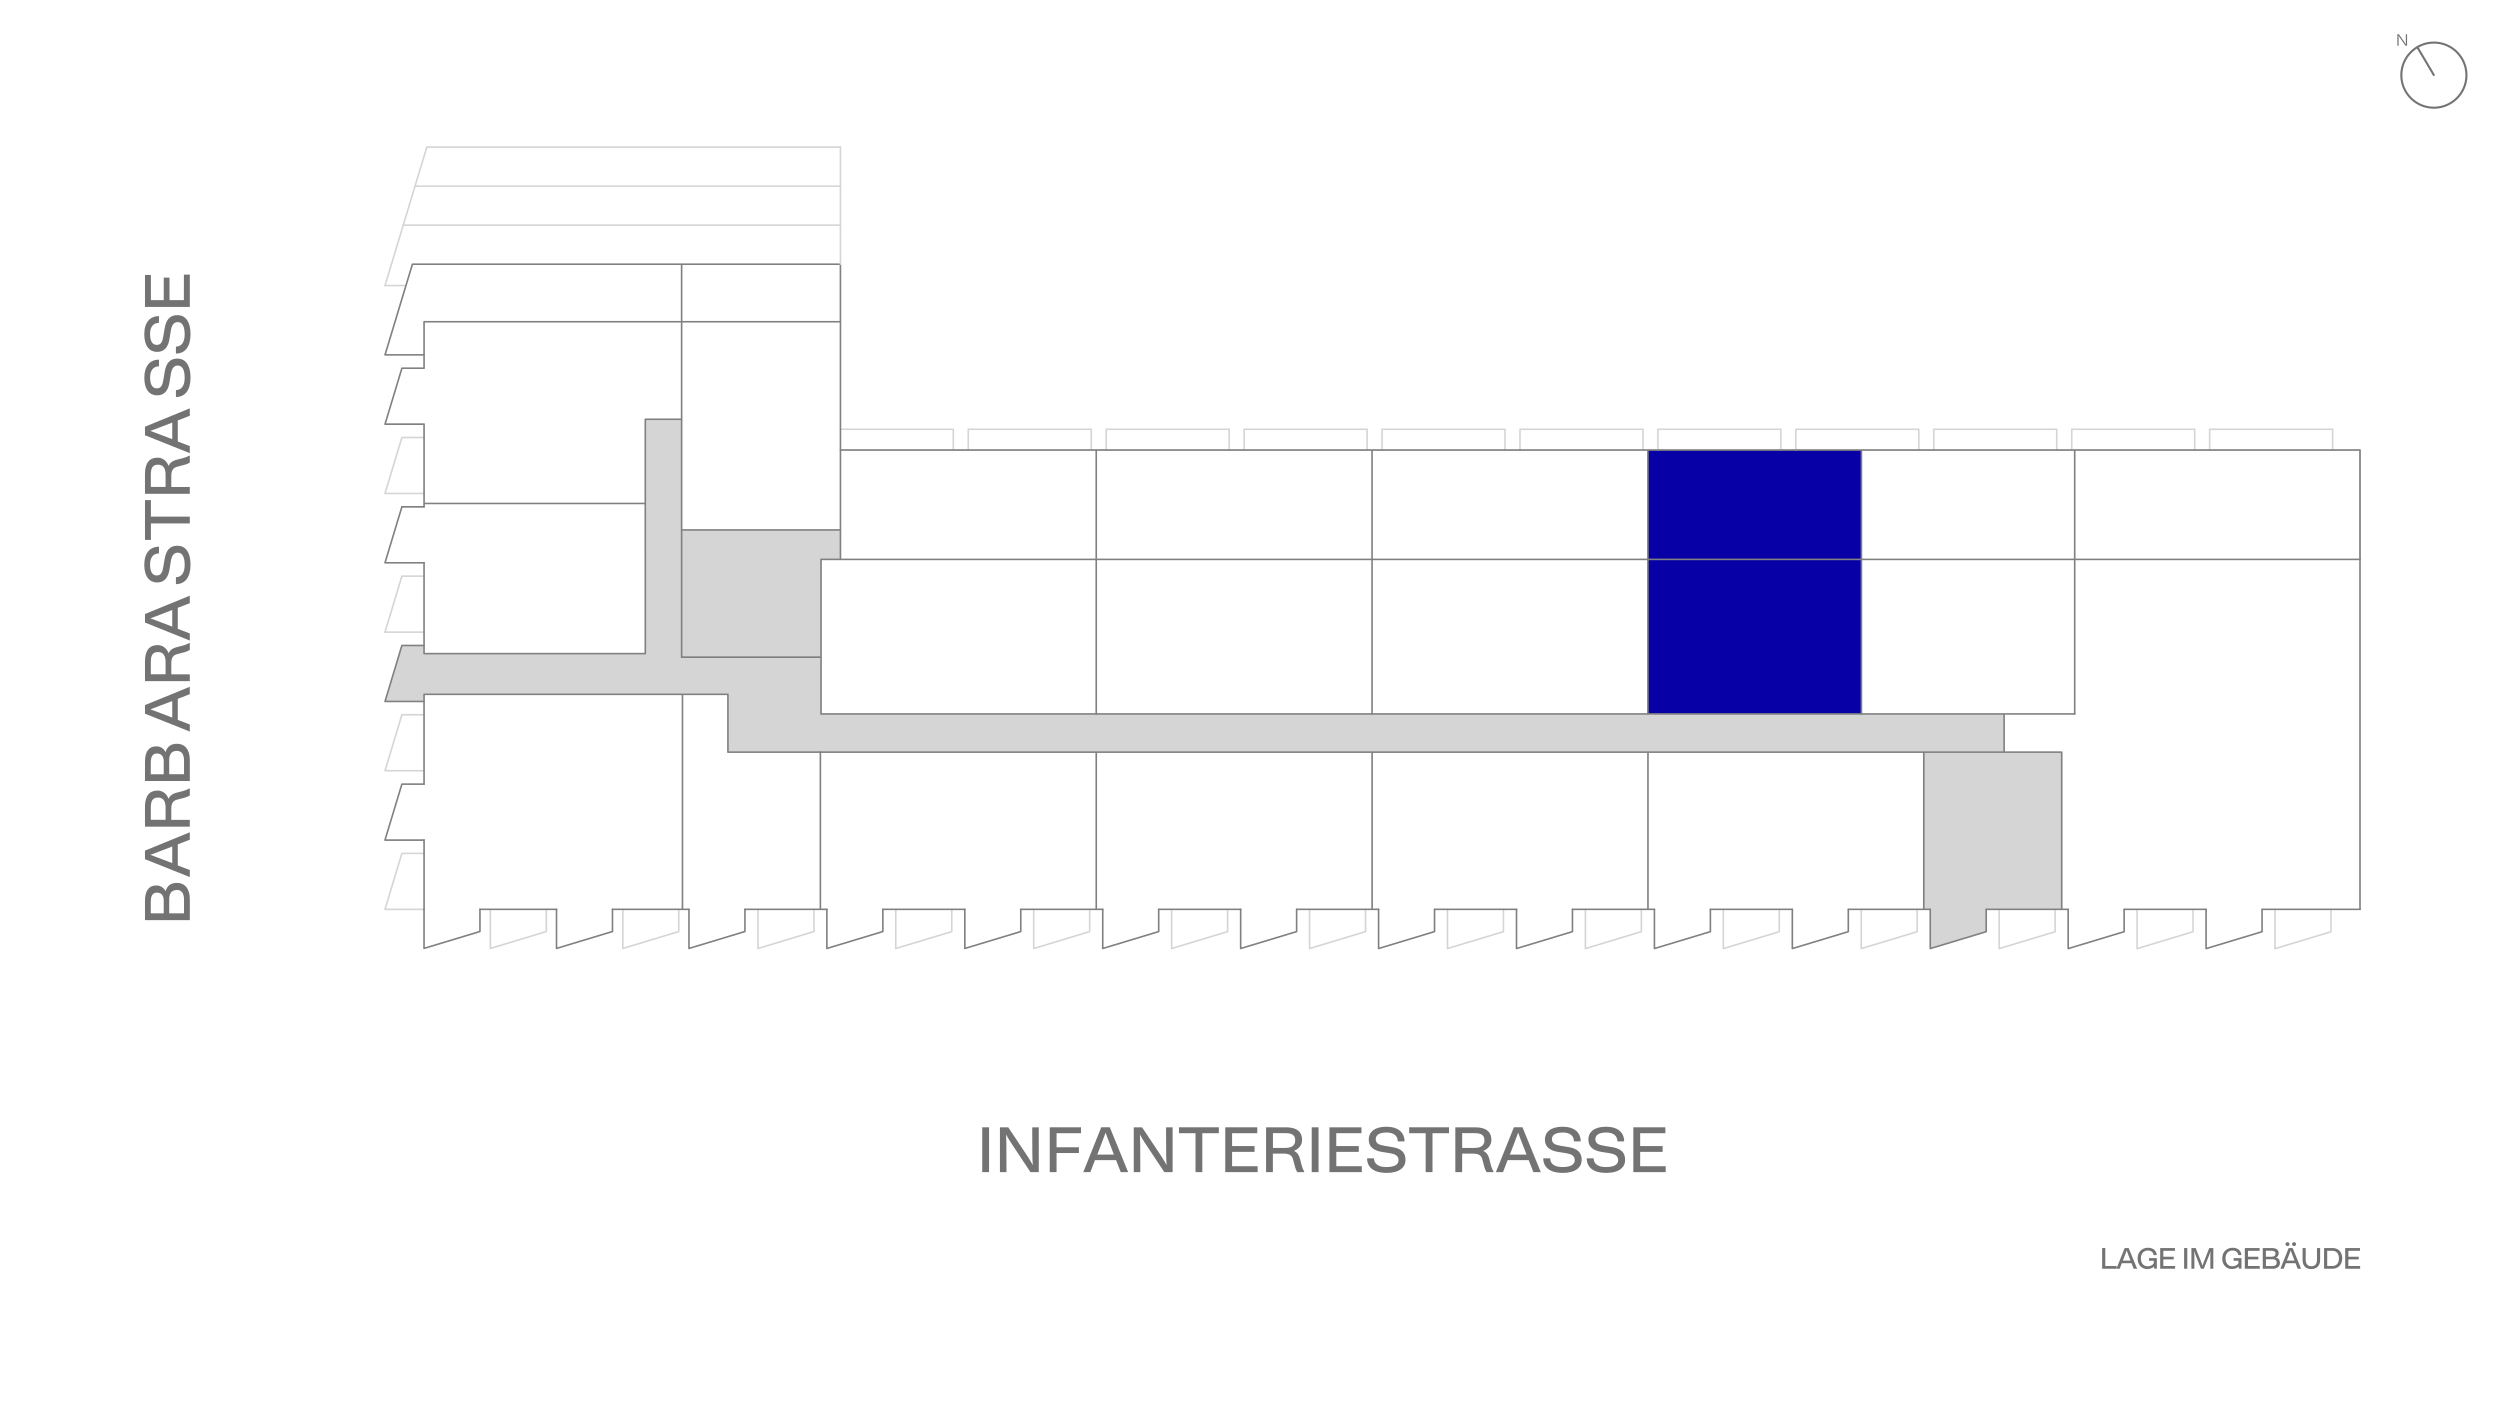 <?xml version="1.0" encoding="UTF-8"?>
<svg xmlns="http://www.w3.org/2000/svg" viewBox="0 0 2000 1125">
  <defs>
    <style>
      .cls-1 {
        stroke: #d5d5d5;
      }

      .cls-1, .cls-2 {
        fill: none;
        stroke-linecap: round;
        stroke-linejoin: round;
        stroke-width: 1.3px;
      }

      .cls-2 {
        stroke: gray;
      }

      .cls-3 {
        fill: #0600a6;
      }

      .cls-4 {
        fill: #737373;
      }

      .cls-5 {
        fill: #d5d5d5;
      }
    </style>
  </defs>
  <g id="Nordpfeil">
    <g>
      <path class="cls-4" d="M1947.11,87h-.03c-7.18,0-13.93-2.82-19.01-7.9-5.07-5.09-7.86-11.84-7.85-19.02,.02-14.82,12.08-26.86,26.89-26.86h.03c14.83,.02,26.87,12.1,26.86,26.92,0,7.18-2.81,13.93-7.9,19.01-5.08,5.06-11.82,7.85-18.99,7.85Zm-25.22-26.92c0,6.74,2.61,13.07,7.36,17.84,4.76,4.77,11.09,7.4,17.82,7.41h.44s.04,0,.06,0c6.55-.12,12.7-2.72,17.35-7.36,4.77-4.76,7.4-11.09,7.41-17.82,.02-13.91-11.28-25.24-25.18-25.25h-.03c-13.89,0-25.2,11.29-25.22,25.19Z"/>
      <path class="cls-4" d="M1947.06,60.85c-.29,0-.56-.15-.72-.41l-13.05-22.07c-.23-.4-.1-.91,.29-1.14,.4-.24,.91-.1,1.14,.29l13.05,22.07c.23,.4,.1,.91-.29,1.14-.13,.08-.28,.12-.43,.12Z"/>
      <path class="cls-4" d="M1925.65,27.38v9.2h-1.23l-4.55-6.47c-.39-.56-.8-1.24-1.07-1.71,.03,.56,.08,1.39,.08,2.01v6.16s-1.01,0-1.01,0v-9.2h1.23l4.54,6.44c.41,.59,.83,1.28,1.1,1.75-.04-.56-.09-1.41-.09-2.2v-5.99h1.01Z"/>
    </g>
  </g>
  <g id="Lage_im_Gebäude" data-name="Lage im Gebäude">
    <g id="LAGE_IM_GEBÄUDE" data-name="LAGE IM GEBÄUDE">
      <path class="cls-4" d="M1693.33,1012.82v2.18h-11.62v-16.56h2.52v14.38h9.1Z"/>
      <path class="cls-4" d="M1705.23,1010.56h-7.78l-1.7,4.44h-2.62l6.62-16.56h3.17l6.77,16.56h-2.74l-1.73-4.44Zm-.79-2.06l-1.56-4.01c-.6-1.49-1.2-3.14-1.54-4.1-.36,.96-.96,2.62-1.54,4.1l-1.54,4.01h6.17Z"/>
      <path class="cls-4" d="M1725.46,1006.53v8.42h-2.11l-.14-1.73c-1.03,1.1-2.86,2.02-5.45,2.02-3.91,0-7.68-2.9-7.68-8.5s4.01-8.54,8.28-8.54c3.79,0,6.82,2.06,7.01,5.86h-2.5c-.24-2.42-2.16-3.65-4.61-3.65-2.88,0-5.57,2.04-5.57,6.31s2.57,6.31,5.3,6.31c2.3,0,4.03-.86,5.02-2.28v-2.18h-3.84v-2.04h6.29Z"/>
      <path class="cls-4" d="M1740.1,1012.82v2.18h-11.95v-16.56h11.83v2.18h-9.31v4.75h8.3v2.14h-8.3v5.3h9.43Z"/>
      <path class="cls-4" d="M1747.3,998.44h2.52v16.56h-2.52v-16.56Z"/>
      <path class="cls-4" d="M1755.37,1000.81c.05,1.08,.12,2.59,.12,3.74l.02,10.44h-2.38v-16.56h3.43l4.49,11.38c.38,.91,.72,2.06,.96,2.81,.24-.77,.6-1.9,.94-2.81l4.44-11.38h3.26v16.56h-2.38v-10.44c0-1.01,.07-2.38,.12-3.38-.31,.98-.77,2.28-1.1,3.17l-4.27,10.66h-2.26l-4.2-10.66c-.41-1.03-.86-2.47-1.2-3.53Z"/>
      <path class="cls-4" d="M1793.17,1006.53v8.42h-2.11l-.14-1.73c-1.03,1.1-2.86,2.02-5.45,2.02-3.91,0-7.68-2.9-7.68-8.5s4.01-8.54,8.28-8.54c3.79,0,6.82,2.06,7.01,5.86h-2.5c-.24-2.42-2.16-3.65-4.61-3.65-2.88,0-5.57,2.04-5.57,6.31s2.57,6.31,5.3,6.31c2.3,0,4.03-.86,5.02-2.28v-2.18h-3.84v-2.04h6.29Z"/>
      <path class="cls-4" d="M1807.81,1012.82v2.18h-11.95v-16.56h11.83v2.18h-9.31v4.75h8.3v2.14h-8.3v5.3h9.43Z"/>
      <path class="cls-4" d="M1823.96,1010.2c0,3-2.16,4.8-5.95,4.8h-7.8v-16.56h7.15c3.7,0,5.62,1.46,5.62,4.1,0,1.61-.77,2.88-2.14,3.5,2.06,.58,3.12,2.02,3.12,4.15Zm-11.23-9.62v4.78h4.73c1.8,0,2.93-.79,2.93-2.52,0-1.61-1.22-2.26-3.38-2.26h-4.27Zm8.62,9.55c0-1.85-1.3-2.74-3.29-2.74h-5.33v5.47h5.09c2.28,0,3.53-.91,3.53-2.74Z"/>
      <path class="cls-4" d="M1836.44,1010.56h-7.78l-1.71,4.44h-2.62l6.62-16.56h3.17l6.77,16.56h-2.74l-1.73-4.44Zm-8.04-15.27c0-.98,.77-1.54,1.61-1.54s1.58,.55,1.58,1.54-.74,1.54-1.58,1.54-1.61-.53-1.61-1.54Zm7.25,13.2l-1.56-4.01c-.6-1.49-1.2-3.14-1.54-4.1-.36,.96-.96,2.62-1.54,4.1l-1.54,4.01h6.17Zm-1.99-13.2c0-.98,.77-1.54,1.61-1.54s1.58,.55,1.58,1.54-.74,1.54-1.58,1.54-1.61-.53-1.61-1.54Z"/>
      <path class="cls-4" d="M1849.01,1015.24c-3.79,0-6.94-1.99-6.94-7.18v-9.62h2.5v9.34c0,3.96,2.14,5.23,4.51,5.23s4.51-1.25,4.51-5.18v-9.38h2.52v9.6c0,5.04-3.29,7.2-7.1,7.2Z"/>
      <path class="cls-4" d="M1873.78,1006.67c0,5.33-3.41,8.33-7.92,8.33h-6.62v-16.56h6.79c4.51,0,7.75,2.9,7.75,8.23Zm-2.62,.05c0-4.15-2.28-6.1-5.3-6.1h-4.1v12.19h4.1c3.02,0,5.3-1.92,5.3-6.1Z"/>
      <path class="cls-4" d="M1888.11,1012.82v2.18h-11.95v-16.56h11.83v2.18h-9.31v4.75h8.3v2.14h-8.3v5.3h9.43Z"/>
    </g>
    <g id="F120">
      <g id="F120-2" data-name="F120">
        <polygon class="cls-5" points="516.25 335.42 516.25 522.87 339.24 522.87 339.24 516.37 321.54 516.37 308.01 561.14 339.24 561.14 339.24 555.46 582.35 555.46 582.35 601.73 1603.3 601.73 1603.3 571.17 656.83 571.17 656.83 525.69 545.3 525.69 545.3 335.42 516.25 335.42"/>
        <polygon class="cls-5" points="1539.07 727.48 1544.27 727.48 1544.27 758.71 1589.03 745.18 1589.03 727.48 1649.41 727.48 1649.41 601.73 1539.07 601.73 1539.07 727.48"/>
        <polygon class="cls-5" points="672.34 423.93 545.3 423.93 545.3 525.69 656.83 525.69 656.83 447.46 672.34 447.46 672.34 423.93"/>
        <rect class="cls-3" x="1318.37" y="360.02" width="170.83" height="211.16"/>
        <path class="cls-1" d="M339.25,460.92h-17.73l-13.53,44.76m31.23,66.14h-17.7l-13.52,44.77h31.24m0,66.14h-17.73l-13.53,44.76h31.25m97.81,0v17.73l-44.76,13.53v-31.25m150.73,0v17.73l-44.76,13.53v-31.25m152.88,0v17.73l-44.76,13.53v-31.25m155.03,0v17.73l-44.77,13.53v-31.25m155.1,0v17.73l-44.76,13.53v-31.25m155.1,0v17.73l-44.77,13.53v-31.25m155.1,0v17.73l-44.77,13.53v-31.25m155.1,0v17.73l-44.76,13.53v-31.25m155.1,0v17.73l-44.76,13.53v-31.25m155.1,0v17.73l-44.77,13.53v-31.25m155.1,0v17.73l-44.76,13.53v-31.25m155.1,0v17.73l-44.76,13.53v-31.25m155.1,0v17.73l-44.77,13.53v-31.25m155.1,0v17.73l-44.77,13.53v-31.25"/>
        <path class="cls-1" d="M1888,447.46v-87.44m-120.29,0v-16.62h98.38v16.62m-208.72,0v-16.62h98.38v16.62m-208.72,0v-16.62h98.35v16.62m-208.72,0v-16.62h98.38v16.62m-208.72,0v-16.62h98.38v16.62m-208.72,0v-16.62h98.38v16.62m-208.72,0v-16.62h98.36v16.62m-208.72,0v-16.62h98.39v16.62m-208.72,0v-16.62h98.38v16.62m-208.72,0v-16.62h98.36v16.62m-200.64-16.62h90.3v16.62M308.01,228.43h16.11m348.24-79.52H332.05m340.3,31.19H322.63m16.62,169.9h-17.73l-13.53,44.76h31.25m-31.24,110.93h31.24"/>
        <path class="cls-2" d="M339.25,405.47h-17.73m17.73,110.89h-17.73l-13.52,44.82h31.24m0,66.14h-17.73l-13.53,44.76h31.25m44.73,55.39v17.73l-44.73,13.5v-31.23m150.75,0v17.73l-44.77,13.53v-31.25m150.74,0v17.73l-44.77,13.53v-31.25m155.1,0v17.73l-44.77,13.53v-31.25m155.1,0v17.73l-44.76,13.53v-31.25m155.1,0v17.73l-44.76,13.53v-31.25m155.1,0v17.73l-44.77,13.53v-31.25m155.1,0v17.73l-44.76,13.53v-31.25m155.1,0v17.73l-44.76,13.53v-31.25m155.1,0v17.73l-44.77,13.53v-31.25m155.1,0v17.73l-44.77,13.53v-31.25m155.1,0v17.73l-44.76,13.53v-31.25m155.1,0v17.73l-44.77,13.53v-31.25m155.1,0v17.73l-44.77,13.53v-31.25m44.77,17.73h0"/>
        <path class="cls-2" d="M339.25,257.38v37.19m333.11,152.88v-190.07m-156.12,145.39h-177m1548.75,44.75H656.83m0,123.71v-123.77m-317.58-190.08h333.1m930.93,313.78v30.55m-946.45-30.55h1002.95m-1114.48-45.42h111.53m661.54,201.79v-125.81m-220.68,125.75v-125.75m-220.69,125.75v-125.75m-220.69,125.75v-125.75m882.72,125.75v-125.75m110.34,125.75v-125.75m0,0H656.31m-317.06,70.3v55.39m0-388.14v66.14m1470.47,322.06h78.28m-188.62,0h65.57m-175.92,0h65.58m-175.92,0h65.58m-175.92,0h65.57m-175.92,0h65.58m-175.92,0h65.58m-175.92,0h65.58m-175.93,0h65.58m-175.92,0h65.58m-175.92,0h65.58m-175.92,0h65.57m-277.55,0h61.23m-105.95-432.91h-17.73l-13.52,44.77h31.24m-17.73,66.14l-13.53,44.76h31.25"/>
        <path class="cls-1" d="M672.35,117.68H341.47m0,0l-33.48,110.78"/>
        <path class="cls-2" d="M339.25,522.87h177m0,0v-81.98m0,0h0m29.72,286.59v-172.01m-56,172.01h61.21m121.17-470.1v-46.02m0,0H329.93m0,0l-21.92,72.53m0,0h31.24m1548.75,443.59V360.02m0,0H672.35m987.41,0v211.14m-170.61-211.15v211.15m-170.83-211.15v211.15m-220.68-211.15v211.15m-220.65-211.14v211.14m-294.68,30.55h73.99m-73.96,0v-46.26h-243.1m0,0v71.81m0-177.04v72.64m206.06,2.88V211.36m-29.06,229.48v-105.42m29.05,0h-29.05m156.1,88.52h-127.05"/>
        <line class="cls-1" x1="672.35" y1="117.68" x2="672.35" y2="211.36"/>
        <path class="cls-4" d="M141.46,706.32c6.49,0,10.39,4.68,10.39,12.88v16.89h-35.86v-15.51c0-8,3.17-12.19,8.86-12.19,3.24-.16,6.25,1.68,7.59,4.63,1.27-4.5,4.39-6.71,9.02-6.71Zm-20.85,24.37h10.37v-10.24c0-3.91-1.72-6.35-5.46-6.35-3.48,0-4.89,2.65-4.89,7.33l-.02,9.25Zm20.68-18.66c-4,0-5.92,2.8-5.92,7.11v11.54h11.84v-11.08c0-4.97-1.97-7.67-5.93-7.67v.09Z"/>
        <path class="cls-4" d="M142.23,675.5v16.84l9.62,3.69v5.66l-35.86-14.34v-6.87l35.86-14.66v5.93l-9.62,3.74Zm-4.43,1.72l-8.69,3.32c-3.22,1.31-6.8,2.6-8.86,3.32,2.08,.78,5.66,2.07,8.86,3.32l8.69,3.32v-13.29Z"/>
        <path class="cls-4" d="M151.38,630.82h.47v5.54c-1.32,.85-2.78,1.46-4.31,1.82l-5.72,1.51c-3.43,.83-4.79,3.12-4.79,7.33v8.86h14.81v5.46h-35.86v-15.95c0-8.67,3.59-12.94,10.08-12.94,4.17,0,7.28,2.65,8.79,6.55,.94-2.22,2.91-4,6.7-4.93l4.73-1.2c1.78-.46,3.49-1.15,5.1-2.05Zm-18.92,15.07c0-4.77-1.76-7.84-6.03-7.84s-5.77,2.59-5.77,7.84v9.97h11.8v-9.97Z"/>
        <path class="cls-4" d="M141.46,595.02c6.49,0,10.39,4.68,10.39,12.88v16.89h-35.86v-15.51c0-8.01,3.17-12.19,8.86-12.19,3.24-.16,6.24,1.67,7.59,4.62,1.27-4.42,4.39-6.7,9.02-6.7Zm-20.84,24.37h10.36v-10.24c0-3.9-1.72-6.35-5.45-6.35-3.49,0-4.89,2.66-4.89,7.33l-.02,9.25Zm20.68-18.66c-4,0-5.93,2.8-5.93,7.12v11.53h11.85v-11.01c0-5-1.98-7.7-5.93-7.7v.06Z"/>
        <path class="cls-4" d="M142.23,559.08v16.84l9.62,3.69v5.66l-35.86-14.34v-6.87l35.86-14.65v5.92l-9.62,3.74Zm-4.43,1.72l-8.67,3.32c-3.22,1.3-6.8,2.59-8.86,3.32,2.08,.78,5.66,2.08,8.86,3.32l8.67,3.32v-13.29Z"/>
        <path class="cls-4" d="M151.38,514.4h.47v5.54c-1.33,.85-2.79,1.47-4.32,1.83l-5.72,1.51c-3.42,.83-4.77,3.11-4.77,7.32v8.86h14.81v5.45h-35.86v-15.91c0-8.67,3.58-12.93,10.08-12.93,4.17,0,7.28,2.65,8.79,6.54,.93-2.22,2.9-4,6.7-4.93l4.73-1.2c1.78-.46,3.5-1.16,5.1-2.08Zm-18.92,15.07c0-4.77-1.76-7.84-6.03-7.84s-5.77,2.6-5.77,7.84v9.97h11.8v-9.97Z"/>
        <path class="cls-4" d="M142.23,486.24v16.85l9.62,3.69v5.67l-35.86-14.4v-6.86l35.86-14.66v6l-9.62,3.7Zm-4.43,1.72l-8.67,3.38c-3.22,1.3-6.8,2.6-8.86,3.32,2.08,.79,5.66,2.08,8.86,3.32l8.67,3.32v-13.35Z"/>
        <path class="cls-4" d="M141.98,436.57c6.13,0,10.45,4.94,10.45,15.23s-4.58,15.51-11.7,15.51v-5.54c4.27,0,7.07-3.32,7.01-9.97s-2.07-9.67-5.54-9.67-4.93,2.96-5.61,7.17l-.89,5.77c-1.04,7.07-4.21,10.91-10.04,10.91s-10.24-4.43-10.24-14.08,4.73-14.55,11.75-14.55v5.41c-4.59,0-7.23,3.32-7.12,9.24s2.22,8.38,5.35,8.38c3.38,0,4.58-2.55,5.25-6.87l.99-5.92c1.17-7.38,4.24-11.02,10.32-11.02Z"/>
        <path class="cls-4" d="M120.72,400.1v13.19h31.13v5.46h-31.13v13.19h-4.73v-31.85h4.73Z"/>
        <path class="cls-4" d="M151.38,364.52h.47v5.54c-1.32,.85-2.78,1.46-4.31,1.82l-5.72,1.51c-3.43,.83-4.79,3.12-4.79,7.33v8.86h14.81v5.44h-35.86v-15.95c0-8.67,3.59-12.94,10.08-12.94,4.17,0,7.28,2.65,8.79,6.55,.94-2.22,2.91-4,6.7-4.94l4.73-1.2c1.78-.44,3.49-1.12,5.1-2.02Zm-18.92,15.07c0-4.77-1.76-7.84-6.03-7.84s-5.77,2.59-5.77,7.84v9.97h11.8v-9.97Z"/>
        <path class="cls-4" d="M142.23,336.36v16.84l9.62,3.69v5.66l-35.86-14.34v-6.87l35.86-14.65v5.92l-9.62,3.74Zm-4.43,1.72l-8.69,3.32c-3.22,1.3-6.8,2.59-8.86,3.32,2.08,.78,5.66,2.08,8.86,3.32l8.69,3.32v-13.29Z"/>
        <path class="cls-4" d="M141.98,286.87c6.13,0,10.45,4.94,10.45,15.23s-4.58,15.51-11.7,15.51v-5.54c4.27,0,7.07-3.32,7.01-9.97s-2.07-9.67-5.54-9.67-4.93,2.97-5.61,7.17l-.89,5.77c-1.04,7.07-4.21,10.92-10.04,10.92s-10.2-4.36-10.2-14.04,4.73-14.55,11.75-14.55v5.38c-4.59,0-7.23,3.32-7.12,9.24s2.22,8.38,5.35,8.38c3.38,0,4.58-2.55,5.25-6.87l.99-5.92c1.14-7.41,4.21-11.06,10.29-11.06Z"/>
        <path class="cls-4" d="M141.98,252.11c6.13,0,10.45,4.94,10.45,15.23s-4.58,15.51-11.7,15.51v-5.54c4.27,0,7.07-3.32,7.01-9.97s-2.07-9.67-5.54-9.67-4.93,2.96-5.61,7.17l-.89,5.77c-1.04,7.07-4.21,10.91-10.04,10.91s-10.24-4.43-10.24-14.08,4.73-14.56,11.75-14.56v5.41c-4.59,0-7.23,3.38-7.12,9.25s2.22,8.38,5.35,8.38c3.38,0,4.58-2.55,5.25-6.87l.99-5.92c1.17-7.37,4.24-11.02,10.32-11.02Z"/>
        <path class="cls-4" d="M147.12,219.66h4.73v25.88h-35.86v-25.62h4.73v20.17h10.26v-17.99h4.63v17.99h11.48l.03-20.43Z"/>
        <path class="cls-4" d="M785.78,901.84h5.46v35.86h-5.46v-35.86Z"/>
        <path class="cls-4" d="M831.02,901.84v35.86h-6.65l-15.74-23.74c-1.31-1.98-2.76-4.43-3.8-6.39,.11,2.22,.27,5.14,.27,7.48l.1,22.66h-5.25v-35.86h6.65l15.7,23.6c1.35,2.08,2.86,4.63,3.95,6.65-.17-2.28-.37-5.35-.37-7.9l-.11-22.3,5.25-.04Z"/>
        <path class="cls-4" d="M845.25,906.57v11.23h17.87v4.62h-17.87v15.28h-5.46v-35.86h25v4.73h-19.54Z"/>
        <path class="cls-4" d="M892.83,928.09h-16.84l-3.69,9.6h-5.66l14.34-35.86h6.87l14.66,35.86h-5.93l-3.74-9.6Zm-1.72-4.43l-3.32-8.67c-1.3-3.22-2.59-6.81-3.32-8.86-.78,2.08-2.08,5.67-3.32,8.86l-3.32,8.67h13.29Z"/>
        <path class="cls-4" d="M938.09,901.84v35.86h-6.65l-15.74-23.74c-1.31-1.98-2.76-4.43-3.79-6.39,.1,2.22,.25,5.14,.25,7.48l.1,22.66h-5.25v-35.86h6.65l15.7,23.6c1.35,2.08,2.86,4.63,3.95,6.65-.17-2.28-.37-5.35-.37-7.9l-.11-22.3,5.25-.04Z"/>
        <path class="cls-4" d="M975.08,906.57h-13.23v31.13h-5.43v-31.13h-13.21v-4.73h31.86v4.73Z"/>
        <path class="cls-4" d="M1006.1,932.98v4.72h-25.89v-35.86h25.62v4.73h-20.16v10.29h17.98v4.63h-17.98v11.49h20.43Z"/>
        <path class="cls-4" d="M1043.34,937.23v.47h-5.54c-.85-1.32-1.46-2.78-1.82-4.31l-1.51-5.72c-.83-3.43-3.11-4.77-7.32-4.77h-8.86v14.8h-5.45v-35.86h15.9c8.69,0,12.94,3.59,12.94,10.09,0,4.15-2.65,7.28-6.55,8.77,2.22,.94,4,2.91,4.94,6.65l1.2,4.73c.45,1.8,1.15,3.54,2.07,5.15Zm-15.02-18.91c4.79,0,7.84-1.77,7.84-6.03s-2.59-5.77-7.84-5.77h-9.97v11.8h9.97Z"/>
        <path class="cls-4" d="M1049.37,901.84h5.46v35.86h-5.46v-35.86Z"/>
        <path class="cls-4" d="M1089.44,932.98v4.72h-25.89v-35.86h25.62v4.73h-20.16v10.29h18.02v4.63h-17.98v11.49h20.38Z"/>
        <path class="cls-4" d="M1124.4,927.88c0,6.14-4.94,10.45-15.23,10.45s-15.51-4.58-15.51-11.69h5.54c0,4.25,3.32,7.07,9.97,7.01s9.67-2.08,9.67-5.54c0-3.64-2.96-4.94-7.17-5.62l-5.77-.89c-7.07-1.04-10.92-4.21-10.92-9.97s4.43-10.25,14.09-10.25,14.55,4.73,14.55,11.75h-5.41c0-4.58-3.32-7.22-9.24-7.12s-8.38,2.22-8.38,5.35c0,3.32,2.55,4.58,6.87,5.25l5.92,.99c7.38,1.07,11.02,4.13,11.02,10.27Z"/>
        <path class="cls-4" d="M1159.2,906.57h-13.21v31.13h-5.45v-31.13h-13.21v-4.73h31.86v4.73Z"/>
        <path class="cls-4" d="M1194.78,937.23v.47h-5.54c-.85-1.32-1.46-2.78-1.82-4.31l-1.51-5.72c-.83-3.43-3.12-4.77-7.33-4.77h-8.86v14.8h-5.46v-35.86h15.91c8.67,0,12.94,3.59,12.94,10.09,0,4.15-2.65,7.28-6.55,8.77,2.22,.94,4,2.91,4.93,6.65l1.2,4.73c.47,1.8,1.17,3.53,2.09,5.15Zm-15.07-18.91c4.77,0,7.84-1.77,7.84-6.03s-2.59-5.77-7.84-5.77h-9.97v11.8h9.97Z"/>
        <path class="cls-4" d="M1222.95,928.09h-16.85l-3.69,9.6h-5.69l14.4-35.86h6.86l14.66,35.86h-5.93l-3.76-9.6Zm-1.72-4.43l-3.38-8.67c-1.3-3.22-2.6-6.81-3.32-8.86-.79,2.08-2.08,5.67-3.32,8.86l-3.32,8.67h13.35Z"/>
        <path class="cls-4" d="M1265.33,927.88c0,6.14-4.94,10.45-15.22,10.45s-15.51-4.58-15.51-11.69h5.54c0,4.25,3.32,7.07,9.97,7.01s9.67-2.08,9.67-5.54c0-3.64-2.97-4.94-7.18-5.62l-5.76-.89c-7.08-1.04-10.92-4.21-10.92-9.97s4.43-10.25,14.09-10.25,14.55,4.73,14.55,11.75h-5.41c0-4.58-3.32-7.22-9.25-7.12s-8.36,2.22-8.36,5.35c0,3.32,2.55,4.58,6.86,5.25l5.93,.99c7.38,1.07,11.01,4.13,11.01,10.27Z"/>
        <path class="cls-4" d="M1300.1,927.88c0,6.14-4.94,10.45-15.23,10.45s-15.51-4.58-15.51-11.69h5.54c0,4.25,3.32,7.07,9.97,7.01s9.67-2.08,9.67-5.54c0-3.64-2.96-4.94-7.17-5.62l-5.77-.89c-7.07-1.04-10.92-4.21-10.92-9.97s4.43-10.25,14.09-10.25,14.55,4.73,14.55,11.75h-5.41c0-4.58-3.32-7.22-9.24-7.12s-8.38,2.22-8.38,5.35c0,3.32,2.55,4.58,6.87,5.25l5.92,.99c7.35,1.07,11.02,4.13,11.02,10.27Z"/>
        <path class="cls-4" d="M1332.55,932.98v4.72h-25.88v-35.86h25.62v4.73h-20.17v10.29h17.99v4.63h-17.99v11.49h20.43Z"/>
      </g>
    </g>
  </g>
</svg>
